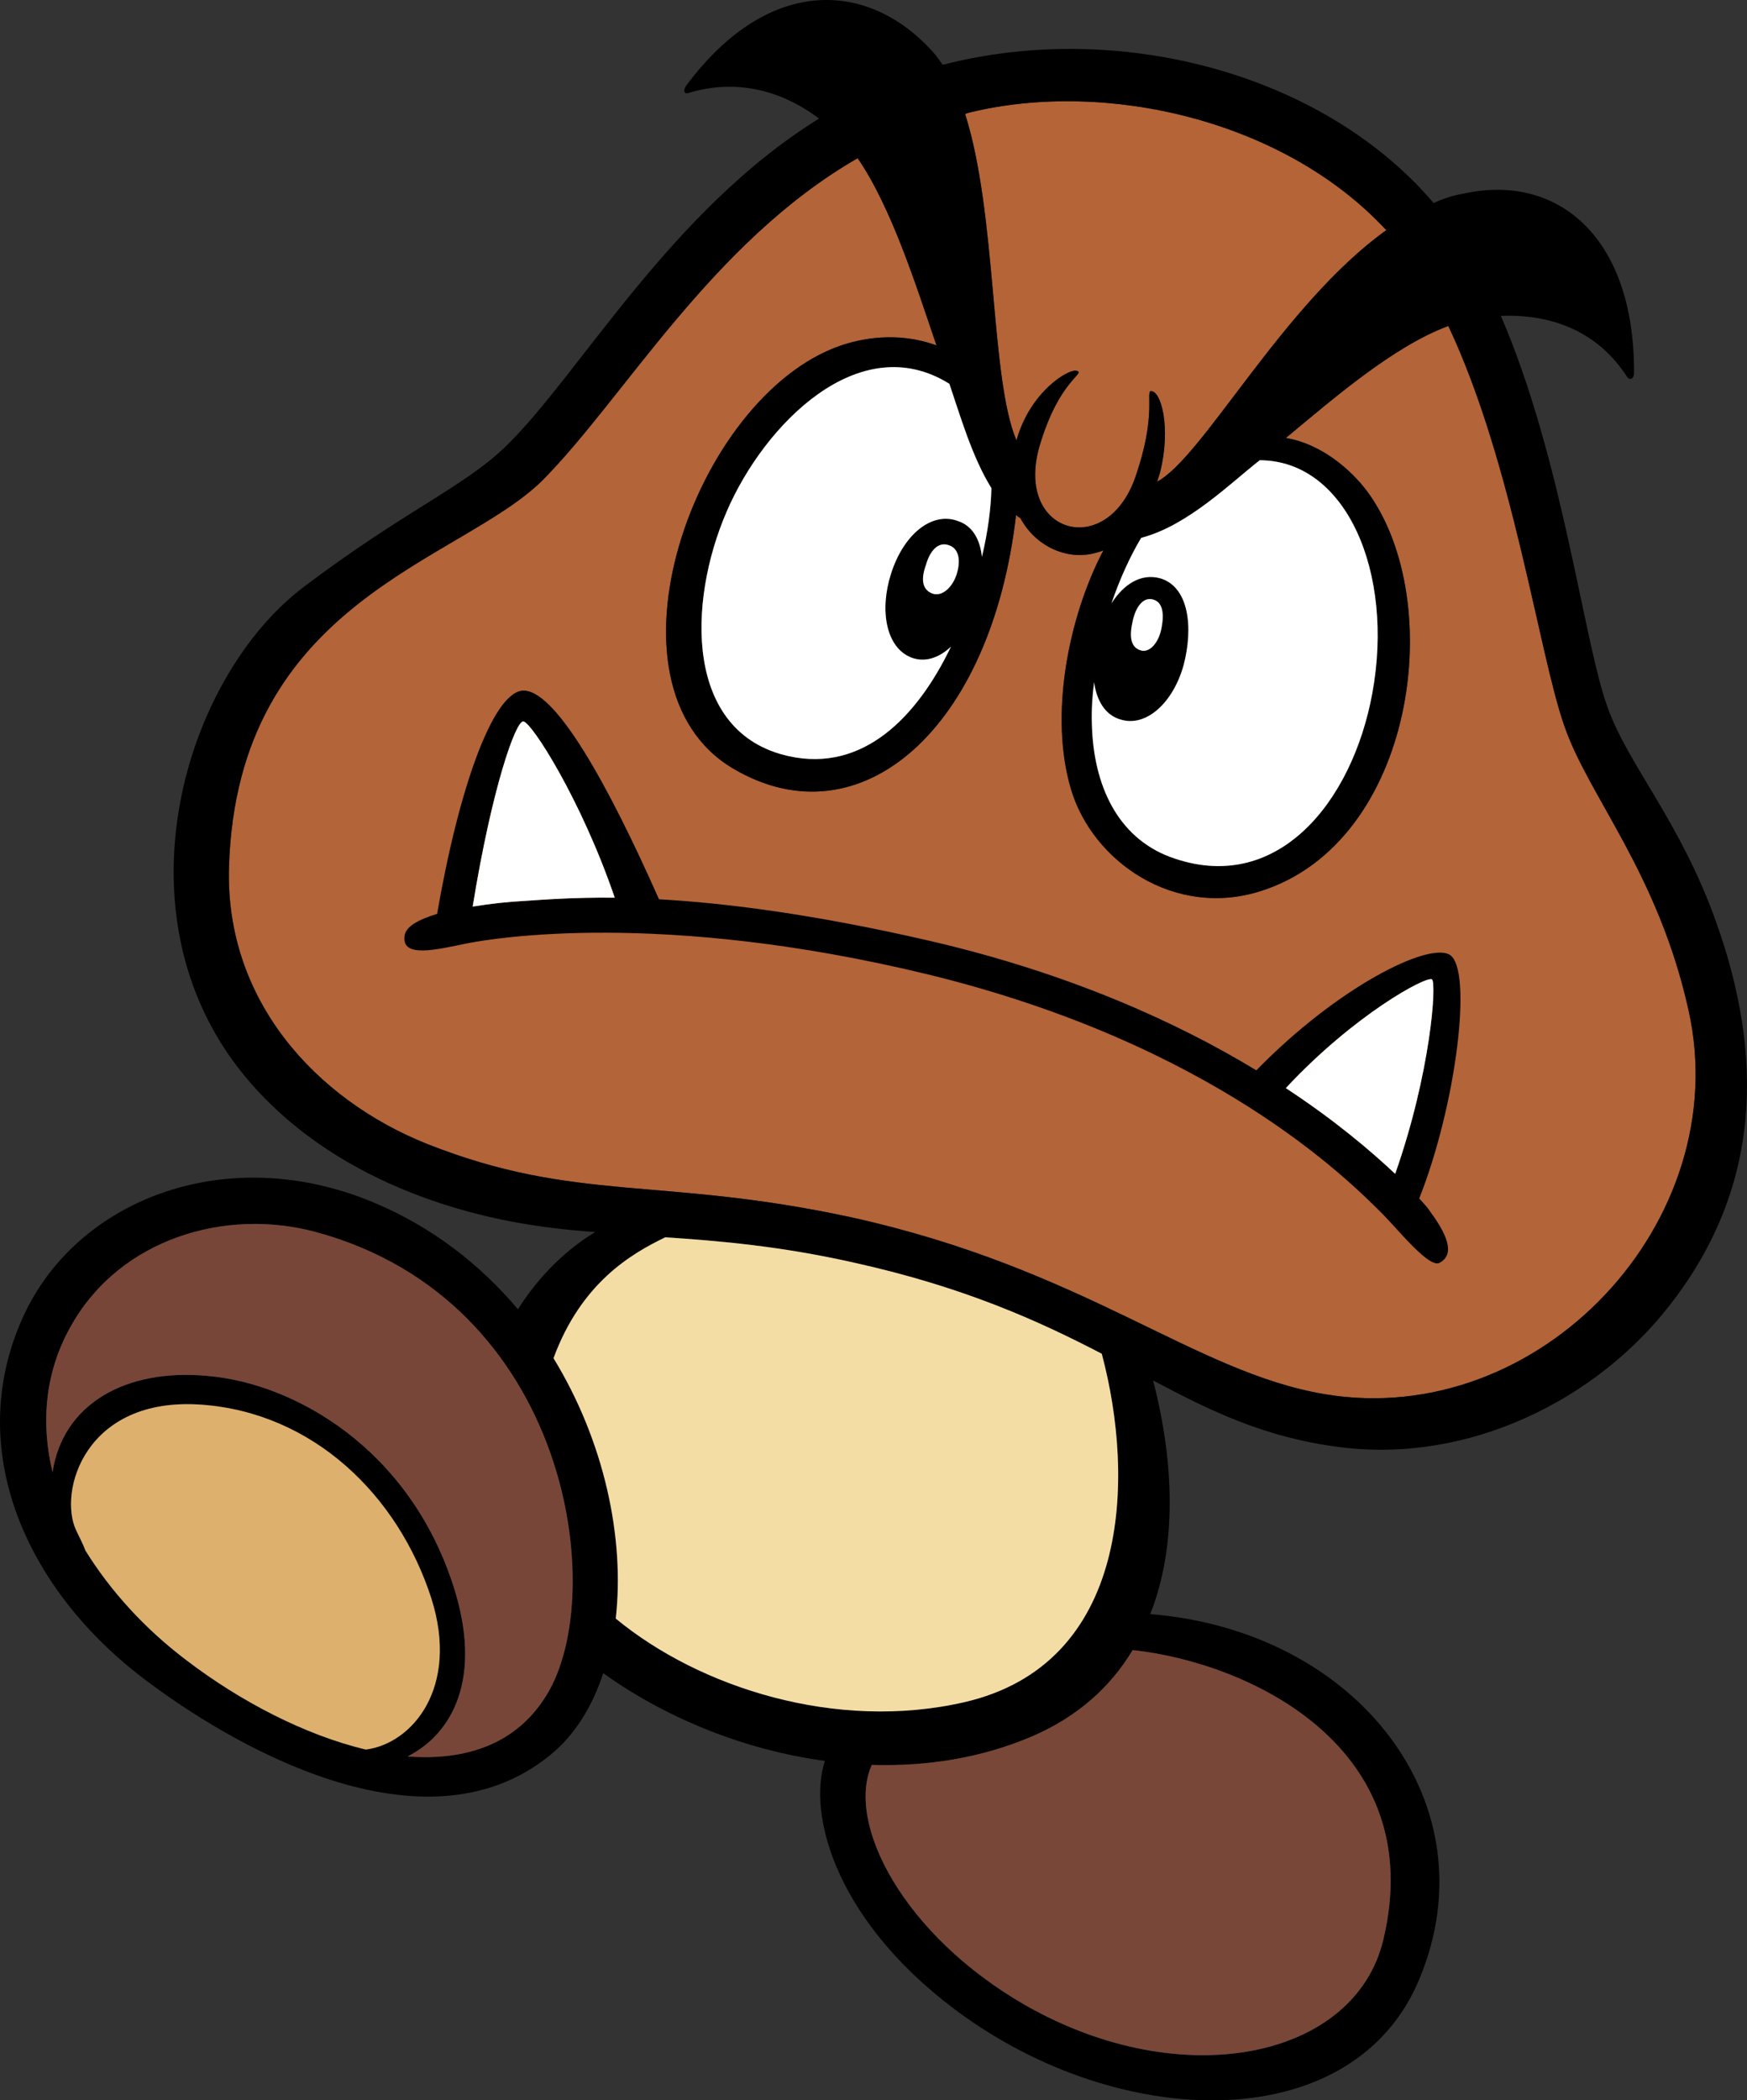 <?xml version="1.0" encoding="utf-8"?>
<!-- Generator: Adobe Illustrator 16.0.0, SVG Export Plug-In . SVG Version: 6.00 Build 0)  -->
<!DOCTYPE svg PUBLIC "-//W3C//DTD SVG 1.1//EN" "http://www.w3.org/Graphics/SVG/1.1/DTD/svg11.dtd">
<svg version="1.1" id="Layer_1" xmlns="http://www.w3.org/2000/svg" xmlns:xlink="http://www.w3.org/1999/xlink" x="0px" y="0px"
	 width="1633.711px" height="1963.393px" viewBox="-0.001 -0.001 1633.711 1963.393"
	 enable-background="new -0.001 -0.001 1633.711 1963.393" xml:space="preserve">
<rect x="-0.001" y="-0.001" width="1633.711" height="1963.393" fill="#333333" stroke="none"/>
<path fill="#B46437" d="M906.716,105.185c127.18-31.007,293.48,6.797,388.912,109.209c0.375,0,0.754,0.379,0.754,0.759
	c-96.564,69.168-171.398,212.421-214.299,235.09c0.76-2.639,2.078-6.037,2.838-9.075c10.205-40.82,1.129-75.585-8.506-75.585
	c-5.287,0,5.668,22.669-15.113,81.643c-27.406,75.965-112.258,51.396-89.387-29.486c18.33-62.729,43.463-68.408,35.148-71.047
	c-7.184-2.658-43.848,19.271-56.504,65.01c-24.754-58.213-17.951-210.521-47.998-305.017
	C903.697,105.923,905.396,105.543,906.716,105.185"/>
<path fill="#B36438" d="M1238.75,1303.261c-123.213-20.771-223.75-117.146-443.527-165.521
	c-177.25-38.182-256.623-13.234-395.898-68.428c-103.932-41.562-188.781-134.158-185.191-258.498
	c7.365-249.823,215.809-285.367,293.092-361.711c76.545-77.104,158.176-222.615,294.803-301.22
	c31.75,46.119,55.184,120.564,73.705,174.998c-37.232-13.612-71.627-6.057-90.143,0.359
	c-136.633,47.639-231.309,317.871-99.779,395.335c118.676,69.927,241.316-37.021,264.377-237.35
	c1.318,1.521,2.453,2.279,3.969,3.039c13.793,25.688,42.52,39.683,69.352,32.864c2.834-0.739,5.668-1.499,8.312-2.639
	c-32.881,62.751-50.832,154.587-30.236,223.375c19.848,66.89,96.379,121.323,178.205,94.854
	c143.244-46.099,174.234-270.232,99.023-373.023c-16.062-21.551-44.033-44.979-76.344-50.277
	c44.219-36.662,100.723-85.799,151.93-104.689c60.66,128.499,84.66,306.136,108.473,373.783
	c22.301,65.391,87.686,137.195,116.221,266.076C1622.929,1141.877,1439.814,1336.903,1238.75,1303.261"/>
<path d="M1604.978,862.207c-33.824-94.875-82.012-146.271-101.668-201.063c-22.299-60.853-41.768-231.691-99.777-365.869
	c47.807-1.879,91.086,14.754,118.293,57.453c3.029,3.397,6.238,0.76,6.238-4.158c0.568-128.879-73.131-187.072-160.062-167.421
	c-9.449,1.499-18.33,4.538-27.4,8.696c-0.379-0.761-1.129-1.521-1.51-1.899c-104.689-120.943-294.99-169.32-457.506-127.36
	c-2.27-3.038-4.537-6.437-6.617-9.074c-59.711-69.549-155.145-76.725-233.381,28.726c-2.646,3.779-2.268,7.938,1.891,6.797
	c44.221-13.612,86.93-3.018,122.451,23.811c-139.273,86.179-223.934,239.247-292.342,305.757
	c-39.303,38.561-93.727,59.73-189.352,131.918c-112.248,84.66-178.957,306.895-55.744,456.925
	c66.139,80.502,164.594,120.204,249.633,136.437c26.078,4.918,51.967,7.955,78.424,9.836
	c-26.078,15.871-51.965,40.062-72.186,72.186c-35.154-41.58-80.123-77.104-135.688-100.152
	c-134.547-55.935-272.312-4.537-324.467,101.672c-59.344,122.442-4.35,255.479,107.908,342.039
	c82.762,63.49,263.615,169.321,381.721,73.707c23.25-18.531,40.061-45.738,50.268-77.104
	c58.012,41.56,131.338,71.806,207.307,82.001c-16.627,50.275,10.201,153.448,131.523,239.628
	c153.447,108.47,364.719,109.606,424.625-36.283c67.654-163.265-58.018-325.026-251.9-340.54
	c24.943-63.109,22.674-141.334,2.643-218.438c55.375,29.465,105.832,53.653,174.805,62.351
	c121.133,15.492,239.809-44.601,308.029-132.278C1648.062,1109.752,1649.197,986.17,1604.978,862.207 M906.716,105.185
	c127.18-31.007,293.48,6.797,388.912,109.209c0.375,0,0.754,0.379,0.754,0.759c-96.564,69.168-171.398,212.421-214.299,235.09
	c0.76-2.639,2.078-6.037,2.838-9.075c10.205-40.82,1.129-75.585-8.506-75.585c-5.287,0,5.668,22.669-15.113,81.643
	c-27.406,75.965-112.258,51.396-89.387-29.486c18.33-62.729,43.463-68.408,35.148-71.047c-7.184-2.658-43.848,19.271-56.504,65.01
	c-24.754-58.213-17.951-210.521-47.998-305.017C903.697,105.923,905.396,105.543,906.716,105.185 M1106.841,621.82
	c9.262-35.144,5.104-73.306-21.92-81.242c-18.141-4.917-34.203,5.658-45.543,23.43c7.752-22.688,17.387-43.84,27.781-61.23
	c43.65-11.335,83.711-51.396,110.928-72.565c81.258,0.379,125.852,105.45,105.256,217.697
	c-18.705,102.432-89.762,190.111-189.352,153.068c-48.756-18.513-71.621-66.51-72.945-124.723
	c-0.375-12.474,0.381-25.328,2.08-38.542c2.453,17.372,10.395,30.605,24.379,34.765
	C1071.882,680.413,1097.207,656.604,1106.841,621.82 M1059.224,580.642c2.828-13.234,9.635-22.312,18.326-20.411
	c10.395,2.259,11.148,14.354,8.5,27.587c-2.639,13.233-11.334,23.049-19.65,20.031
	C1056.765,604.828,1056.195,593.854,1059.224,580.642 M895.38,486.904c-23.998-8.696-50.455,12.474-62.17,49.517
	c-10.775,33.624-4.918,68.788,18.896,78.225c12.85,4.916,26.076,0.379,37.229-10.195c-31.182,65.009-81.639,117.924-151.748,102.412
	c-97.324-21.531-94.867-143.233-58.203-228.273c35.152-82.021,124.346-172.339,208.439-119.804
	c9.826,28.727,21.16,68.407,39.305,97.515c-0.375,18.131-3.209,40.801-8.883,64.25C916.546,504.676,909.744,491.44,895.38,486.904
	 M894.621,536.801c-3.969,12.454-13.793,21.15-22.484,18.132c-10.389-3.777-10.77-14.354-6.236-26.827
	c3.594-12.854,11.15-21.931,21.164-18.531C896.89,512.611,898.589,523.947,894.621,536.801 M342.06,1635.483
	c-56.873-13.612-117.164-44.979-167.24-83.141c-39.682-29.866-71.617-65.391-94.867-102.812c-2.078-5.655-5.285-11.713-8.686-18.891
	c-17.012-35.902,7.938-125.48,117.346-117.545c103.941,7.557,183.684,84.279,214.869,181.415
	C429.56,1577.292,385.91,1629.808,342.06,1635.483 M511.382,1584.089c-28.158,46.479-75.775,61.971-130.199,57.812
	c41.381-20.771,71.057-72.926,42.52-160.246c-41.568-127.738-147.971-188.211-228.854-195.388
	c-78.043-7.558-136.244,26.827-145.691,89.938c-11.344-46.858-6.996-94.855,17.953-137.936
	c45.35-79.764,143.053-109.609,228.281-86.561C532.361,1215.961,569.404,1489.213,511.382,1584.089 M575.82,1513.021
	c8.506-75.203-10.574-165.541-58.201-243.385c25.887-70.308,72.375-97.515,104.5-113.008c51.596,3.398,108.479,8.316,177.076,23.811
	c102.232,22.669,172.34,54.414,231.113,85.04c31.369,117.165,26.457,290.265-128.881,325.787
	C782.375,1618.474,654.625,1578.031,575.82,1513.021 M1059.224,1542.508c108.848,11.715,277.6,90.718,234.324,270.993
	c-26.645,110.729-187.836,144.752-334.863,60.852c-114.33-65.77-167.805-170.08-143.428-224.494
	c51.775,1.5,102.611-6.438,150.229-26.849C1007.628,1604.879,1038.623,1576.912,1059.224,1542.508 M1238.75,1303.261
	c-123.213-20.771-223.75-117.146-443.527-165.521c-177.25-38.182-256.623-13.234-395.898-68.428
	c-103.932-41.562-188.781-134.158-185.191-258.498c7.365-249.823,215.809-285.367,293.092-361.711
	c76.545-77.104,158.176-222.615,294.803-301.22c31.75,46.119,55.184,120.564,73.705,174.998
	c-37.232-13.612-71.627-6.057-90.143,0.359c-136.633,47.639-231.309,317.871-99.779,395.335
	c118.676,69.927,241.316-37.021,264.377-237.35c1.318,1.521,2.453,2.279,3.969,3.039c13.793,25.688,42.52,39.683,69.352,32.864
	c2.834-0.739,5.668-1.499,8.312-2.639c-32.881,62.751-50.832,154.587-30.236,223.375c19.848,66.89,96.379,121.323,178.205,94.854
	c143.244-46.099,174.234-270.232,99.023-373.023c-16.062-21.551-44.033-44.979-76.344-50.277
	c44.219-36.662,100.723-85.799,151.93-104.689c60.66,128.499,84.66,306.136,108.473,373.783
	c22.301,65.391,87.686,137.195,116.221,266.076C1622.929,1141.877,1439.814,1336.903,1238.75,1303.261 M1327.187,1120.347
	c34.77-87.679,50.457-215.06,28.348-227.912c-20.221-11.715-104.691,30.246-180.666,108.108
	c-73.506-44.601-174.607-90.718-305.002-120.942c-109.604-25.328-192.754-35.543-253.605-38.941
	c-46.857-105.83-97.883-198.807-128.498-195.009c-27.398,4.157-58.584,90.696-78.994,208.622
	c-17.191,5.276-29.285,11.715-30.426,20.41c-3.207,21.529,30.426,12.854,58.393,7.176c23.25-4.537,180.477-31.744,431.434,29.106
	c265.887,65.01,391.553,190.49,425.756,224.875c15.688,16.252,42.898,49.896,52.346,44.599c15.688-8.315,5.297-28.727-8.691-47.617
	C1336.064,1130.162,1332.476,1126.004,1327.187,1120.347 M490.412,842.179c-15.123,0.758-32.314,2.639-48.379,5.276
	c17.953-110.729,40.062-173.101,47.238-173.101c7.377,0,54.055,72.566,85.609,164.804
	C535.57,838.778,507.982,841.037,490.412,842.179 M1304.699,1097.297c-22.49-21.17-56.125-49.896-102.232-80.144
	c64.061-68.787,131.523-105.069,136.627-101.651C1343.625,918.899,1337.958,1002.802,1304.699,1097.297"/>
<path fill="#FFFFFF" d="M1106.841,621.82c9.262-35.144,5.104-73.306-21.92-81.242c-18.141-4.917-34.203,5.658-45.543,23.43
	c7.752-22.688,17.387-43.84,27.781-61.23c43.65-11.335,83.711-51.396,110.928-72.565c81.258,0.379,125.852,105.45,105.256,217.697
	c-18.705,102.432-89.762,190.111-189.352,153.068c-48.756-18.513-71.621-66.51-72.945-124.723
	c-0.375-12.474,0.381-25.328,2.08-38.542c2.453,17.372,10.395,30.605,24.379,34.765
	C1071.882,680.413,1097.207,656.604,1106.841,621.82"/>
<path fill="#FFFFFF" d="M1059.224,580.642c2.828-13.234,9.635-22.312,18.326-20.411c10.395,2.259,11.148,14.354,8.5,27.587
	c-2.639,13.233-11.334,23.049-19.65,20.031C1056.765,604.828,1056.195,593.854,1059.224,580.642"/>
<path fill="#FFFFFF" d="M895.38,486.904c-23.998-8.696-50.455,12.474-62.17,49.517c-10.775,33.624-4.918,68.788,18.896,78.225
	c12.85,4.916,26.076,0.379,37.229-10.195c-31.182,65.009-81.639,117.924-151.748,102.412
	c-97.324-21.531-94.867-143.233-58.203-228.273c35.152-82.021,124.346-172.339,208.439-119.804
	c9.826,28.727,21.16,68.407,39.305,97.515c-0.375,18.131-3.209,40.801-8.883,64.25C916.546,504.676,909.744,491.44,895.38,486.904"
	/>
<path fill="#FFFFFF" d="M894.621,536.801c-3.969,12.454-13.793,21.15-22.484,18.132c-10.389-3.777-10.77-14.354-6.236-26.827
	c3.594-12.854,11.15-21.931,21.164-18.531C896.89,512.611,898.589,523.947,894.621,536.801"/>
<path fill="#DDB06E" d="M342.06,1635.483c-56.873-13.612-117.164-44.979-167.24-83.141c-39.682-29.866-71.617-65.391-94.867-102.812
	c-2.078-5.655-5.285-11.713-8.686-18.891c-17.012-35.902,7.938-125.48,117.346-117.545
	c103.941,7.557,183.684,84.279,214.869,181.415C429.56,1577.292,385.91,1629.808,342.06,1635.483"/>
<path fill="#784638" d="M511.382,1584.089c-28.158,46.479-75.775,61.971-130.199,57.812c41.381-20.771,71.057-72.926,42.52-160.246
	c-41.568-127.738-147.971-188.211-228.854-195.388c-78.043-7.558-136.244,26.827-145.691,89.938
	c-11.344-46.858-6.996-94.855,17.953-137.936c45.35-79.764,143.053-109.609,228.281-86.561
	C532.361,1215.961,569.404,1489.213,511.382,1584.089"/>
<path fill="#F4DDA5" d="M575.82,1513.021c8.506-75.203-10.574-165.541-58.201-243.385c25.887-70.308,72.375-97.515,104.5-113.008
	c51.596,3.398,108.479,8.316,177.076,23.811c102.232,22.669,172.34,54.414,231.113,85.04
	c31.369,117.165,26.457,290.265-128.881,325.787C782.375,1618.474,654.625,1578.031,575.82,1513.021"/>
<path fill="#784738" d="M1059.224,1542.508c108.848,11.715,277.6,90.718,234.324,270.993
	c-26.645,110.729-187.836,144.752-334.863,60.852c-114.33-65.77-167.805-170.08-143.428-224.494
	c51.775,1.5,102.611-6.438,150.229-26.849C1007.628,1604.879,1038.623,1576.912,1059.224,1542.508"/>
<path fill="#FFFFFF" d="M490.412,842.179c-15.123,0.758-32.314,2.639-48.379,5.276c17.953-110.729,40.062-173.101,47.238-173.101
	c7.377,0,54.055,72.566,85.609,164.804C535.57,838.778,507.982,841.037,490.412,842.179"/>
<path fill="#FFFFFF" d="M1304.699,1097.297c-22.49-21.17-56.125-49.896-102.232-80.144
	c64.061-68.787,131.523-105.069,136.627-101.651C1343.625,918.899,1337.958,1002.802,1304.699,1097.297"/>
</svg>
